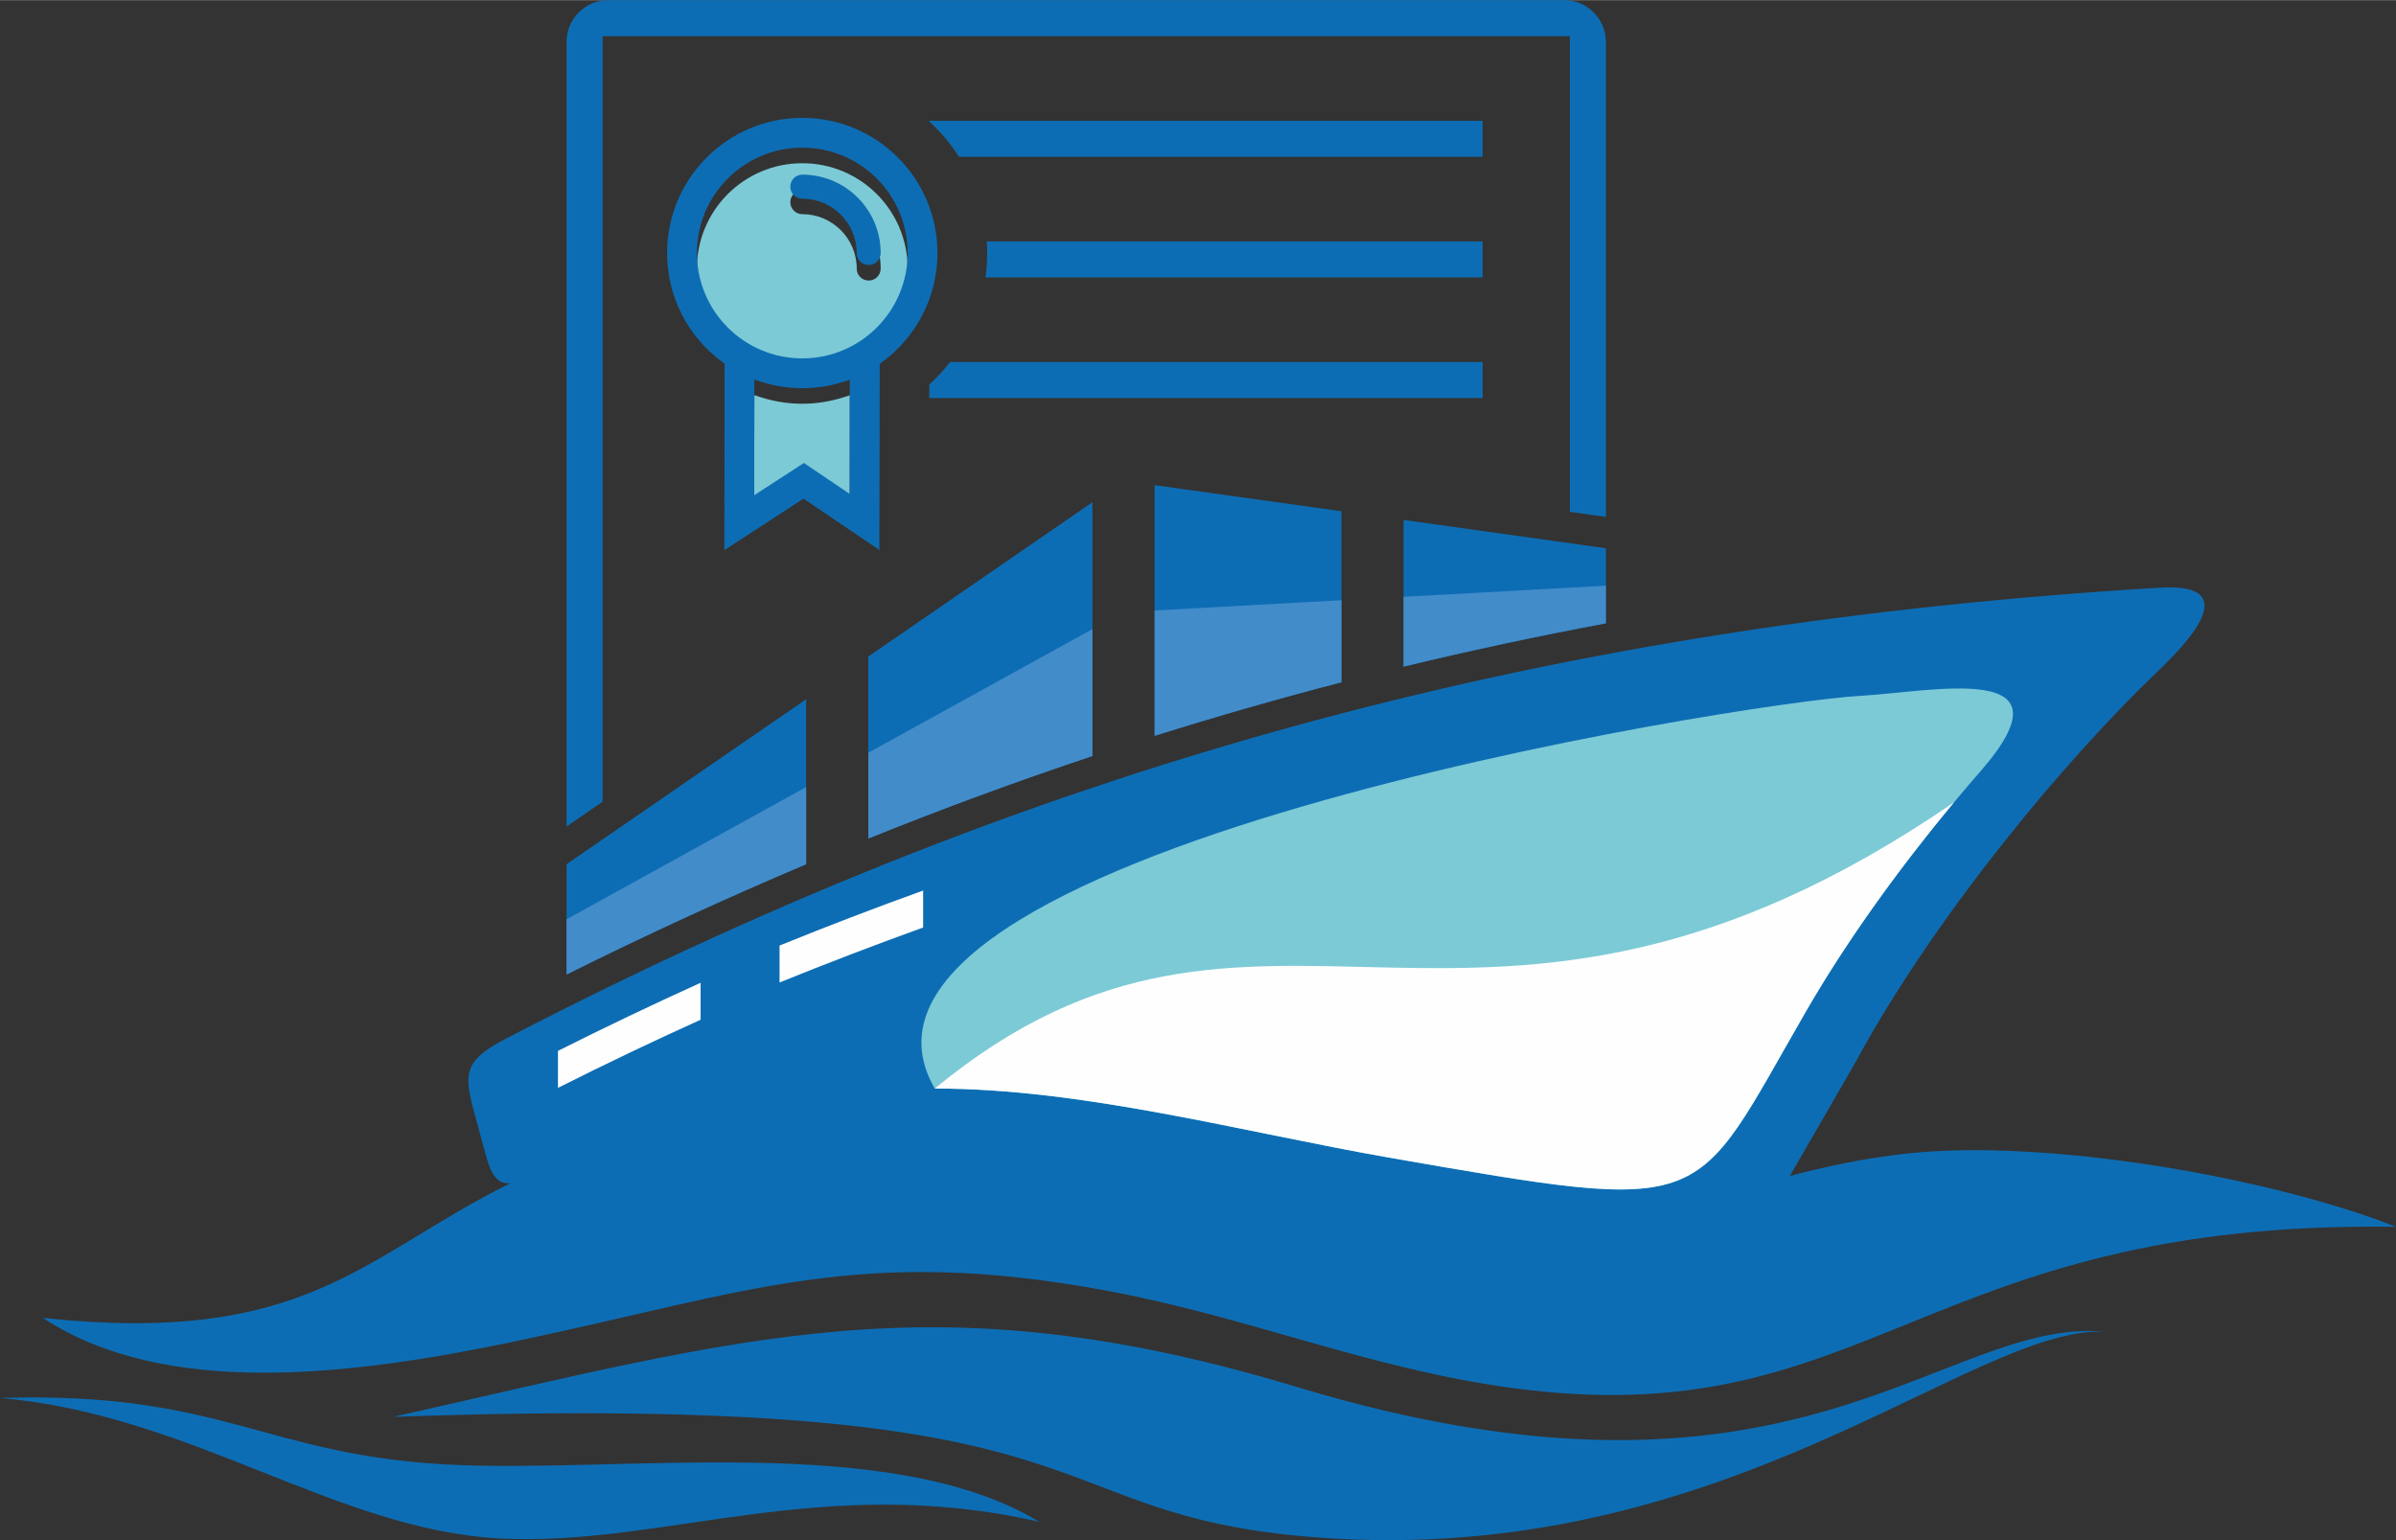 <?xml version="1.0" encoding="UTF-8"?>
<!DOCTYPE svg PUBLIC "-//W3C//DTD SVG 1.1//EN" "http://www.w3.org/Graphics/SVG/1.1/DTD/svg11.dtd">
<!-- Creator: CorelDRAW 2020 (64-Bit) -->
<svg xmlns="http://www.w3.org/2000/svg" xml:space="preserve" width="2.54mm" height="1.633mm" version="1.1" style="shape-rendering:geometricPrecision; text-rendering:geometricPrecision; image-rendering:optimizeQuality; fill-rule:evenodd; clip-rule:evenodd"
viewBox="0 0 254 163.27"
 xmlns:xlink="http://www.w3.org/1999/xlink"
 xmlns:xodm="http://www.corel.com/coreldraw/odm/2003">
 <rect x="0" y="0" width="254" height="163.27" fill="#333333" stroke="none"/>
 <defs>
  <style type="text/css">
   <![CDATA[
    .fil2 {fill:#FEFEFE}
    .fil0 {fill:#7CCAD6}
    .fil3 {fill:#428CCA}
    .fil1 {fill:#0D6DB4}
   ]]>
  </style>
 </defs>
 <g id="Слой_x0020_1">
  <g id="_2005988581968">
   <path class="fil0" d="M85.05 20.15c-0.7,0 -1.27,0.57 -1.27,1.27 0,0.7 0.57,1.27 1.27,1.27 3.18,0 5.77,2.58 5.77,5.77 0,0.7 0.56,1.27 1.27,1.27 0.7,0 1.27,-0.57 1.27,-1.27 0,-4.59 -3.72,-8.31 -8.31,-8.31zm7.2 -3.61l0 0 -9.16 -2.29 9.16 2.29zm-13.52 38.35l6.4 -4.01 -4.82 3.02 4.91 -3.19 4.86 3.29 0.01 -12.11 -0.71 0.23c-1.4,0.44 -2.86,0.67 -4.33,0.67 -1.48,0 -2.96,-0.23 -4.37,-0.68l-0.71 -0.23 -0.02 12.25 -1.22 0.76zm13.83 -18.16l0.01 -0.16 1 -0.89c1.65,-1.94 2.65,-4.47 2.65,-7.22 0,-6.17 -5,-11.17 -11.17,-11.17 -6.17,0 -11.17,5 -11.17,11.17 0,6.17 5,11.17 11.17,11.17 2.89,0 5.53,-1.1 7.51,-2.9z"/>
   <path class="fil1" d="M189.74 124.66c2.61,-4.53 6.72,-11.61 7,-12.13 8.58,-15.81 22.58,-32.38 31.9,-41.27 3.12,-2.99 9.47,-9.52 0.31,-8.97 -62.79,3.78 -117.59,17.86 -175.09,47.69 -4.36,2.27 -4.81,3.45 -3.67,7.64l1.3 4.78c0.5,1.81 1.09,3.21 2.63,3.02 -15.75,7.82 -21.63,17.27 -49.58,14.29 12.89,8.46 32.33,6.22 50.3,2.44 24.53,-5.16 36.22,-10.22 62.61,-5.3 14.93,2.78 27.71,8.24 42.78,10.28 38.11,5.16 43.24,-17.81 93.77,-17.08 -13.37,-5.27 -37.27,-9.43 -52.09,-7.74 -4.41,0.5 -8.39,1.36 -12.17,2.35zm-125.26 -124.66l101.34 0c2.44,0 4.42,1.99 4.42,4.42l0 50.37 -3.82 -0.54 0 -50.43 -102.54 0 0 81.16 -3.82 2.64 0 -83.2c0,-2.43 1.98,-4.42 4.42,-4.42zm20.57 18.5c-0.7,0 -1.27,0.57 -1.27,1.28 0,0.7 0.57,1.27 1.27,1.27 3.18,0 5.77,2.58 5.77,5.76 0,0.7 0.56,1.27 1.27,1.27 0.7,0 1.27,-0.57 1.27,-1.27 0,-4.59 -3.72,-8.31 -8.31,-8.31zm-8.26 39.81l8.39 -5.46 8.04 5.44 0.04 -19.73 0.22 -0.16c3.71,-2.71 5.9,-6.99 5.9,-11.59 0,-7.91 -6.42,-14.33 -14.33,-14.33 -7.91,0 -14.33,6.42 -14.33,14.33 0,4.59 2.18,8.87 5.88,11.57l0.22 0.17 -0.03 19.76zm8.43 -9.24l-5.27 3.42 0.02 -12.26 0.71 0.23c1.41,0.45 2.89,0.68 4.37,0.68 1.47,0 2.93,-0.22 4.33,-0.67l0.71 -0.22 -0.01 12.1 -4.86 -3.28zm-0.17 -33.43c6.17,0 11.17,5 11.17,11.17 0,6.17 -5,11.17 -11.17,11.17 -6.17,0 -11.17,-5 -11.17,-11.17 0,-6.17 5,-11.17 11.17,-11.17zm13.47 26.55l58.65 0 0 -3.82 -56.46 0c-0.65,0.85 -1.39,1.65 -2.19,2.39l0 1.43zm5.95 -12.79l52.7 0 0 -3.82 -52.56 0c0.02,0.41 0.04,0.82 0.04,1.23 0,0.88 -0.06,1.74 -0.18,2.59zm-2.8 -12.79l55.5 0 0 -3.82 -58.74 0c1.24,1.12 2.33,2.41 3.24,3.82zm121.42 124.55c-17.28,-1.49 -32.65,21.88 -85.58,5.88 -38.5,-11.64 -58.37,-5.23 -95.82,3.16 78.48,-2.77 66.61,10.39 97.87,12.78 43.32,3.3 69.35,-22.37 83.53,-21.82zm-223.09 7.04c20.27,1.73 35.66,14.03 53.13,14.9 17.14,0.85 34.1,-7.03 57.05,-1.77 -15.84,-9.59 -44.31,-5.1 -62.81,-6.08 -19.33,-1.03 -23.99,-7.8 -47.37,-7.05z"/>
   <path class="fil2" d="M97.86 94.4c-5.07,1.83 -10.15,3.77 -15.22,5.83l0 3.92c5.07,-2.06 10.15,-4 15.22,-5.83l0 -3.92zm-23.59 9.78c-5.03,2.28 -10.07,4.68 -15.12,7.22l0 3.92c5.05,-2.54 10.09,-4.95 15.12,-7.22l0 -3.92z"/>
   <path class="fil0" d="M197.32 73.75c-12.92,0.71 -112.58,16.77 -98.23,41.64 15.81,0 32.57,4.6 48.14,7.32 34.67,6.04 31.97,5.71 44.21,-15.48 5.21,-9.03 12.07,-18.09 18.5,-25.46 10.32,-11.83 -5.05,-8.45 -12.62,-8.02z"/>
   <path class="fil2" d="M99.1 115.39c15.8,0 32.56,4.6 48.13,7.32 34.67,6.04 31.97,5.71 44.21,-15.48 4.46,-7.73 10.12,-15.47 15.69,-22.17 -50.81,34.85 -73.32,1.71 -108.03,30.33z"/>
   <path class="fil1" d="M122.4 78c6.56,-2.06 13.16,-3.96 19.81,-5.68l0 -18.13 -19.81 -2.77 0 26.58zm-36.94 -3.88l-25.4 17.49 0 3.89 0 3.9 0 3.9c8.48,-4.22 16.94,-8.11 25.4,-11.69l0 -17.49zm30.35 6.02c-7.95,2.65 -15.87,5.56 -23.76,8.75l0 -19.3 23.76 -16.36 0 26.91zm32.98 -9.48c7.09,-1.71 14.23,-3.24 21.45,-4.59l0 -2.66 0 -2.65 0 -2.65 -21.45 -3 0 15.55z"/>
   <path class="fil3" d="M60.06 97.45l0 1.95 0 3.9c8.48,-4.22 16.94,-8.11 25.4,-11.69l0 -8.18 -25.4 14.02zm62.34 -19.45c6.56,-2.06 13.16,-3.96 19.81,-5.68l0 -8.7 -19.81 1.09 0 13.29zm47.84 -15.92l-21.45 1.18 0 7.4c7.09,-1.71 14.23,-3.24 21.45,-4.59l0 -2.66 0 -1.33zm-78.19 17.71l23.76 -13.11 0 13.46c-7.95,2.65 -15.87,5.56 -23.76,8.75l0 -9.1z"/>
  </g>
 </g>
</svg>
